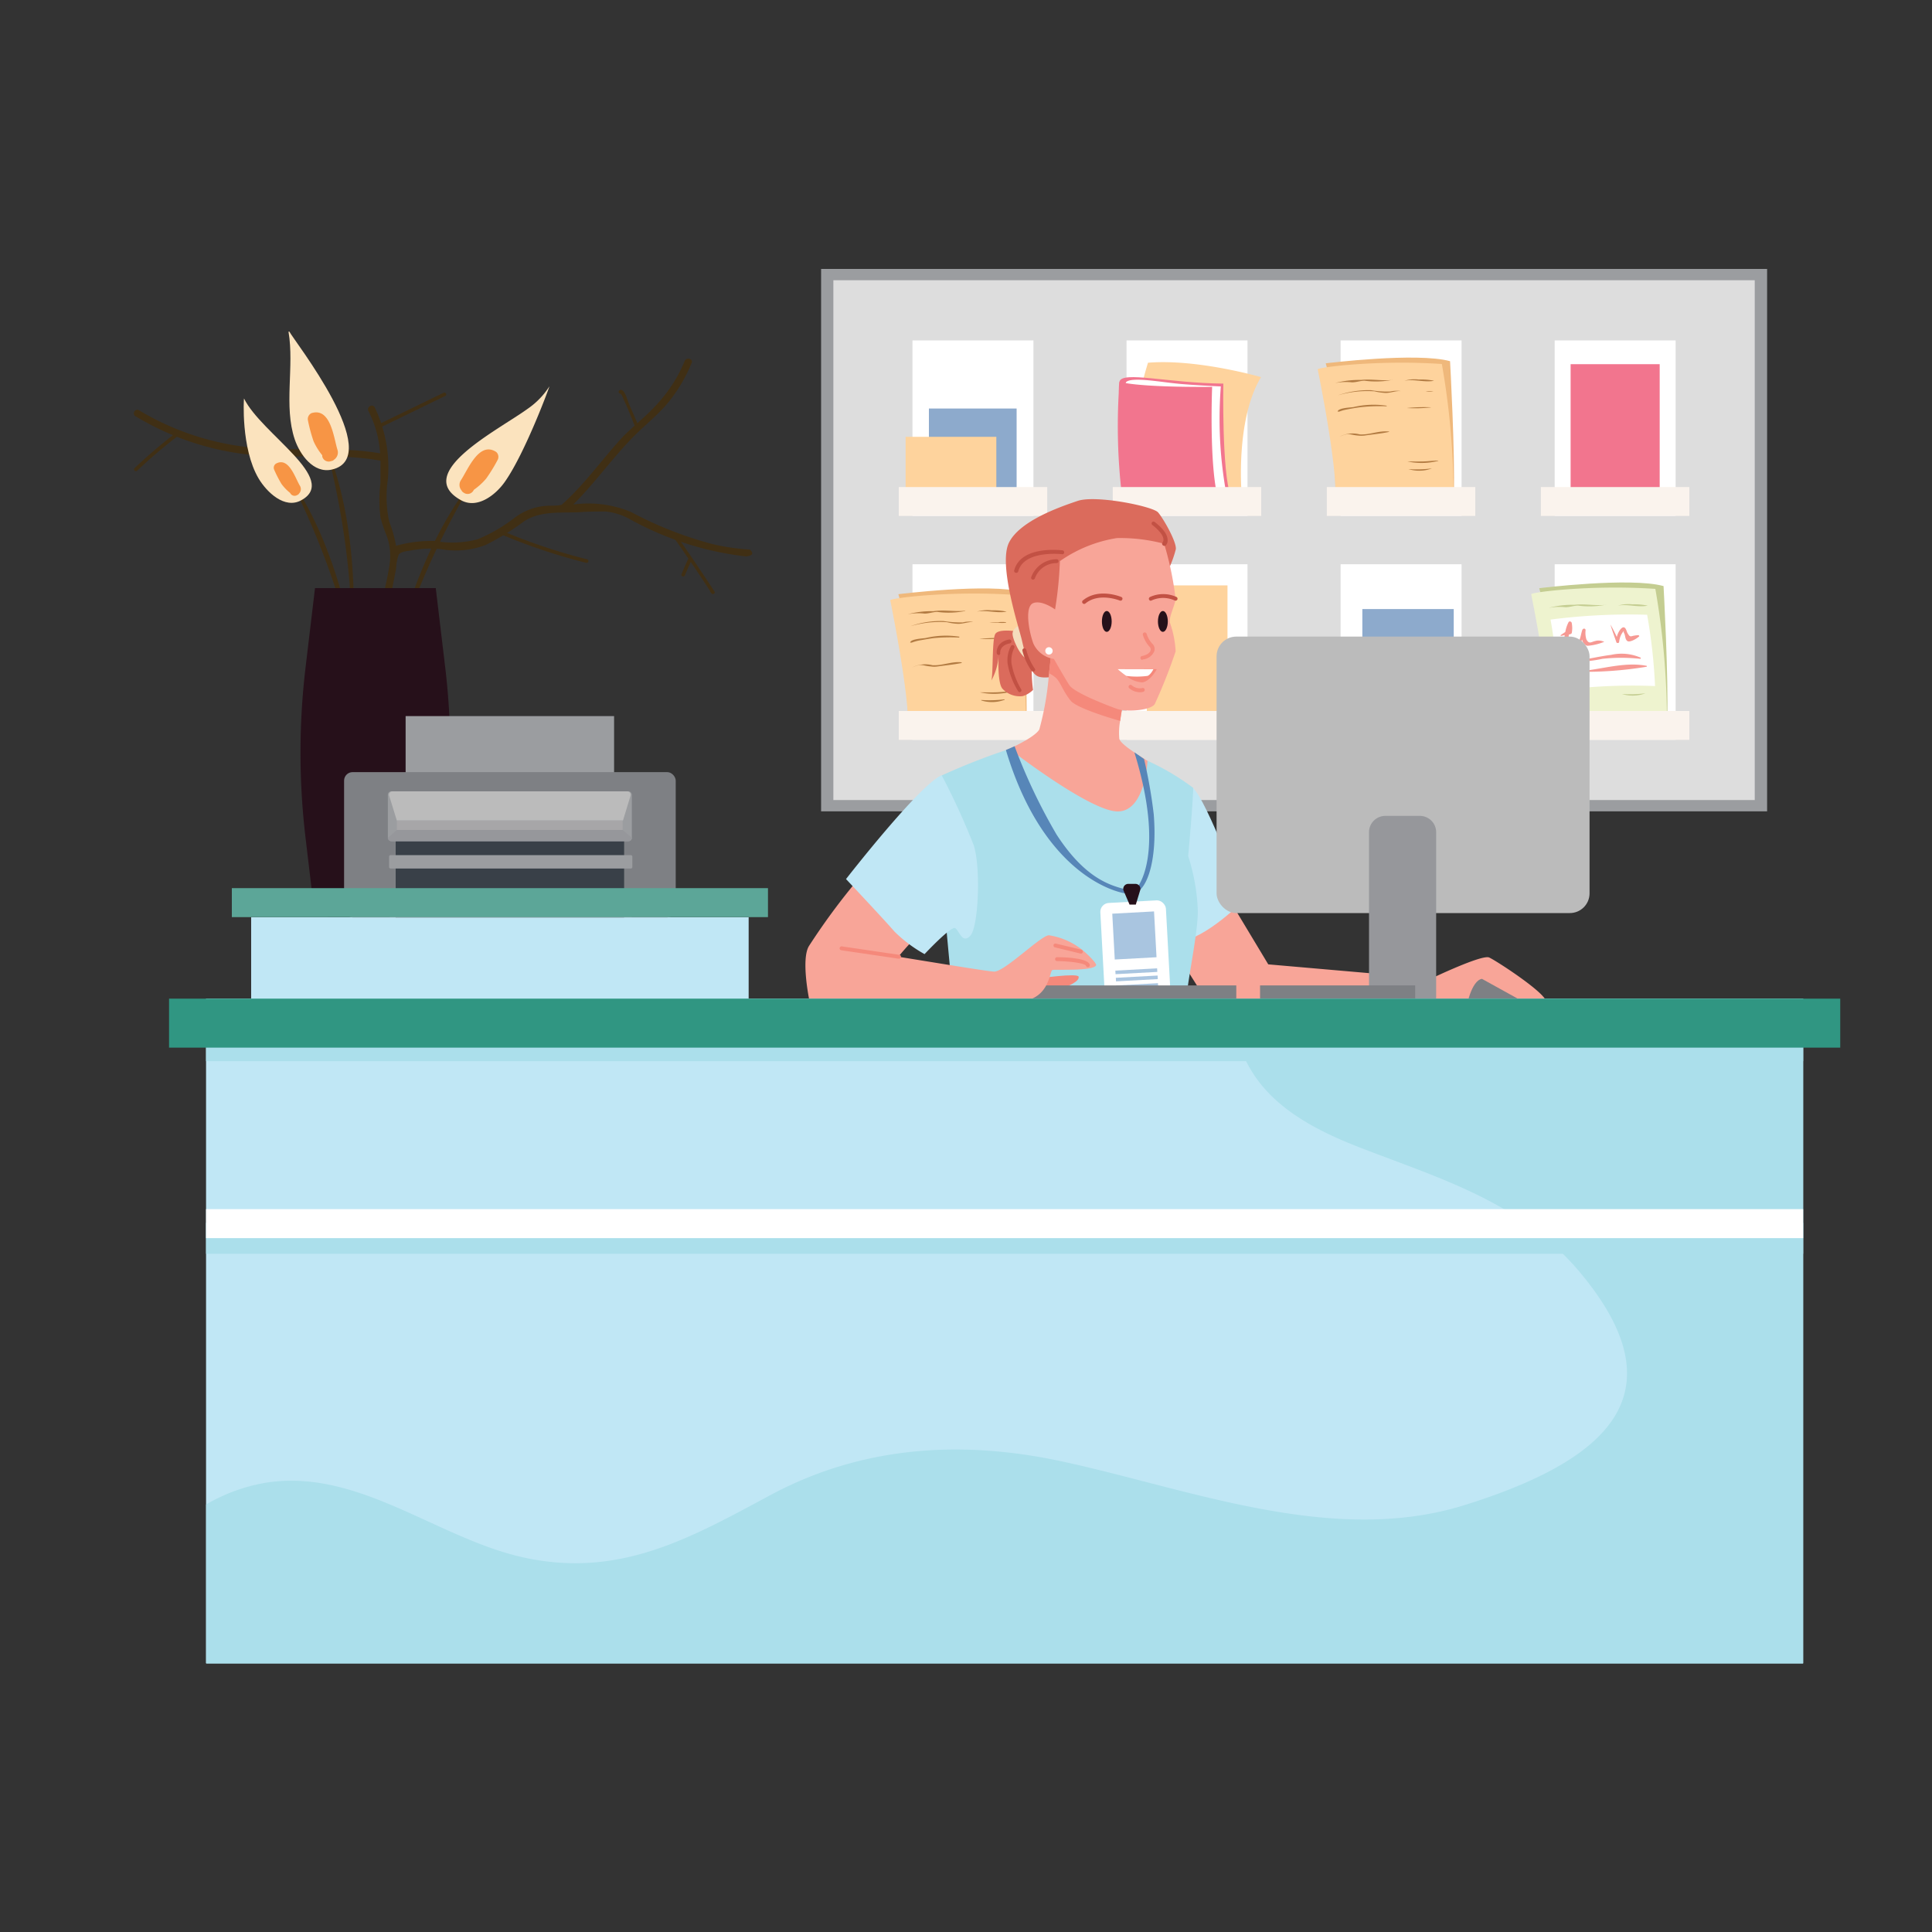 <svg xmlns="http://www.w3.org/2000/svg" viewBox="0 0 200 200" id="female-nurse-on-receiption"><rect x="0" y="0" width="200" height="200" fill="#333333" stroke="none"/><defs><clipPath id="a"><path fill="none" d="M32.61,60.88H45.13s45.49,9.63,50.33,4C100.44,59,71.87,35.45,71,33.37S39.29,31,38.08,31c-1,0-24.54,1.62-25.41,3.24-1.05,1.95-5.41,8.94-1.7,13.87C15,53.37,32.61,60.88,32.61,60.88Z"></path></clipPath></defs><rect width="97.93" height="56.15" x="85" y="27.84" fill="#9b9da0"></rect><rect width="95.38" height="53.81" x="86.27" y="29.01" fill="#ddd"></rect><rect width="12.52" height="18.17" x="94.46" y="35.24" fill="#fff"></rect><rect width="12.52" height="18.17" x="116.62" y="35.24" fill="#fff"></rect><rect width="12.52" height="18.17" x="138.78" y="35.24" fill="#fff"></rect><rect width="12.52" height="18.17" x="160.94" y="35.24" fill="#fff"></rect><rect width="12.52" height="18.17" x="94.46" y="58.41" fill="#fff"></rect><rect width="12.52" height="18.17" x="116.62" y="58.41" fill="#fff"></rect><rect width="12.52" height="18.17" x="138.78" y="58.41" fill="#fff"></rect><rect width="12.52" height="18.17" x="160.94" y="58.41" fill="#fff"></rect><path fill="#efb87b" d="M138.24,51.92s.07-10.79-1-14.31c0,0,9.43-1.17,12.87-.22,0,0,.53,9.59.39,13.84Z"></path><path fill="#fed39d" d="M136.41,38.23c0-.19,6.09-1,12.85-.55a79.24,79.24,0,0,1,1.21,13.55H138.24S138.5,48.78,136.41,38.23Z"></path><path fill="#b27b42" d="M144.16 39.33c-1.09.12-2.2-.12-3.28 0a9.91 9.91 0 00-2.67.32s0 0 0 0a6 6 0 011.75-.07c.44 0 .84-.16 1.29-.17a8.87 8.87 0 002.91-.09S144.19 39.32 144.16 39.33zM148.44 39.41a6.84 6.84 0 00-1.57-.12 3.61 3.61 0 00-1.5.13s0 0 0 0c1-.21 2.05.19 3.06 0A0 0 0 00148.44 39.41zM144.92 40.47a3 3 0 00-1 .06 9.53 9.53 0 01-2-.14 9.83 9.83 0 00-3.44.54s0 0 0 0a10.67 10.67 0 013.8-.42 6.63 6.63 0 001.16.17c.49 0 .95-.2 1.45-.2C144.94 40.51 145 40.48 144.92 40.47zM148.39 40.51a3.05 3.05 0 00-.8 0c-.3 0-.61 0-.91 0 0 0 0 0 0 0 .3 0 .61 0 .91 0a3.05 3.05 0 00.8 0A0 0 0 00148.39 40.51zM143.56 42a9.12 9.12 0 00-3.45.14c-.3.05-1.59.08-1.64.47a0 0 0 000 0h.17a3.82 3.82 0 01.73-.21c.5-.1 1-.19 1.51-.25a18 18 0 012.65-.09A0 0 0 00143.56 42zM148.1 42.16a17 17 0 00-2.47.08s0 0 0 0a15.65 15.65 0 002.47-.06S148.14 42.16 148.1 42.16zM143.77 44.67c-1.05-.11-2 .36-3 .3a2.88 2.88 0 00-2.08.23s0 0 0 0c1-.45 1-.18 1.91-.11a2.74 2.74 0 00.64 0c.84-.12 1.72-.2 2.56-.38C143.82 44.73 143.8 44.67 143.77 44.67zM148.88 47.68c-.53 0-1.06.08-1.59.09s-1.07 0-1.6 0c0 0 0 0 0 0a7 7 0 003.19-.06S148.91 47.68 148.88 47.68zM148.22 48.49a12.25 12.25 0 01-2.42.07s0 0 0 0a3.75 3.75 0 002.43-.07S148.25 48.49 148.22 48.49z"></path><path fill="#efb87b" d="M94,75.82s.07-10.8-1-14.31c0,0,9.43-1.18,12.87-.22,0,0,.53,9.59.38,13.84Z"></path><path fill="#fed39d" d="M92.16,62.13c0-.19,6.09-1,12.85-.55a79.67,79.67,0,0,1,1.2,13.55H94S94.24,72.67,92.16,62.13Z"></path><path fill="#b27b42" d="M99.91 63.22c-1.09.12-2.2-.12-3.28.05a9.53 9.53 0 00-2.67.32s0 0 0 0a5.71 5.71 0 011.75-.07c.43 0 .84-.16 1.29-.18a8.6 8.6 0 002.91-.09S99.94 63.22 99.91 63.22zM104.19 63.31a6.85 6.85 0 00-1.57-.13 3.78 3.78 0 00-1.5.14s0 0 0 0c1-.2 2.05.19 3.06 0A0 0 0 00104.19 63.31zM100.67 64.37a2.71 2.71 0 00-1 .06 11.09 11.09 0 01-2-.14 9.39 9.39 0 00-3.44.54s0 0 0 0a10.87 10.87 0 013.8-.42 5.8 5.8 0 001.16.17c.49 0 1-.19 1.45-.19C100.69 64.41 100.7 64.38 100.67 64.37zM104.14 64.41a3.55 3.55 0 00-.8 0c-.3 0-.61 0-.91.05 0 0 0 0 0 0l.91 0a3.05 3.05 0 00.8 0S104.17 64.41 104.14 64.41zM99.31 65.91a9.11 9.11 0 00-3.45.13c-.3.06-1.59.09-1.64.48 0 0 0 0 0 0h.17a4.75 4.75 0 01.73-.21c.5-.09 1-.18 1.51-.25A18 18 0 0199.3 66 0 0 0 0099.31 65.91zM103.85 66.05a18.61 18.61 0 00-2.47.09s0 0 0 0a18.48 18.48 0 002.47-.06S103.89 66.05 103.85 66.05zM99.52 68.56c-1-.11-2 .37-3 .3a3 3 0 00-2.08.23s0 0 0 0c1-.44 1-.17 1.91-.1A2.29 2.29 0 0097 69c.84-.12 1.72-.2 2.56-.37C99.57 68.62 99.55 68.57 99.52 68.56zM104.63 71.58c-.53 0-1.06.08-1.6.09s-1.06 0-1.59 0a0 0 0 000 0 7.05 7.05 0 003.2-.06S104.66 71.58 104.63 71.58zM104 72.39a12.25 12.25 0 01-2.42.07s0 0 0 .05a3.72 3.72 0 002.42-.07S104 72.39 104 72.39z"></path><rect width="9.08" height="9.08" x="96.16" y="42.29" fill="#8daacc"></rect><path fill="#c4cd91" d="M160.34,75.2s.07-10.8-1-14.31c0,0,9.43-1.17,12.87-.22,0,0,.53,9.59.38,13.84Z"></path><path fill="#eef3cf" d="M158.51,61.51c0-.19,6.09-1,12.85-.55a79.67,79.67,0,0,1,1.2,13.55H160.34S160.59,72.06,158.51,61.51Z"></path><path fill="#c4cd91" d="M166.26 62.61c-1.09.12-2.2-.13-3.28 0a9.53 9.53 0 00-2.67.32s0 0 0 0a6 6 0 011.75-.07c.43 0 .84-.16 1.29-.17a8.81 8.81 0 002.9-.09S166.29 62.6 166.26 62.61zM170.54 62.69a6.89 6.89 0 00-1.57-.13 3.78 3.78 0 00-1.5.14s0 0 0 0c1-.2 2.06.2 3.07 0C170.57 62.74 170.57 62.7 170.54 62.69zM170.32 71.77a12.25 12.25 0 01-2.42.07s0 0 0 0a3.75 3.75 0 002.43-.07S170.35 71.77 170.32 71.77z"></path><rect width="8.35" height="14.6" x="118.72" y="60.6" fill="#fed39d"></rect><rect width="9.22" height="13.9" x="162.59" y="37.7" fill="#f2758e"></rect><rect width="9.46" height="12.76" x="141.03" y="63.05" fill="#8daacc"></rect><rect width="9.39" height="6.7" x="93.75" y="45.22" fill="#fed39d"></rect><rect width="9.39" height="3.83" x="137.89" y="71.47" fill="#b27b42"></rect><path fill="#fed39d" d="M128.54,51.23s-.7-7.72,2-12.19c0,0-6.57-1.91-11.7-1.49a45.82,45.82,0,0,0-2,14.21Z"></path><path fill="#f2758e" d="M115.89,39.51c.26-1.14,5,.15,10.75.2,0,0-.17,9.1.76,11.66,0,0-6.2,1.09-8.18-.4S115.46,41.4,115.89,39.51Z"></path><path fill="#fff" d="M116.62,39.51c-.62.41.39,11.72.39,11.72s8.35,1,10,.21A43.18,43.18,0,0,1,126.38,40s-1.9-.07-4-.24S117.4,39,116.62,39.51Z"></path><path fill="#f2758e" d="M115.89,39.51s1.36.59,9.59.54c0,0-.33,8.06.61,11.55,0,0-10.11-.1-9.94-.23A60.74,60.74,0,0,1,115.89,39.51Z"></path><rect width="15.37" height="2.99" x="93.04" y="50.42" fill="#faf3ed"></rect><rect width="15.37" height="2.99" x="115.19" y="50.42" fill="#faf3ed"></rect><rect width="15.37" height="2.99" x="137.35" y="50.42" fill="#faf3ed"></rect><rect width="15.37" height="2.99" x="159.51" y="50.42" fill="#faf3ed"></rect><rect width="15.37" height="2.99" x="93.04" y="73.6" fill="#faf3ed"></rect><rect width="15.37" height="2.99" x="115.19" y="73.6" fill="#faf3ed"></rect><rect width="15.37" height="2.99" x="137.35" y="73.6" fill="#faf3ed"></rect><rect width="15.37" height="2.99" x="159.51" y="73.6" fill="#faf3ed"></rect><path fill="#fff" d="M160.51,64.14a63.11,63.11,0,0,1,10-.5,56.18,56.18,0,0,1,.82,7.38,58.31,58.31,0,0,0-9.93.45S161,66.69,160.51,64.14Z"></path><path fill="#f69993" d="M166.05 66.44a1.27 1.27 0 00-.92-.08c-.4.08-.63.37-.91-.18a2.29 2.29 0 01-.08-.94c0-.21-.28-.23-.35 0-.13.36-.19 1-.44 1.27a2 2 0 01-.95.39 6.89 6.89 0 010-1.2l.2-.07a.17.17 0 00.11-.11 2.76 2.76 0 000-1c0-.16-.25-.28-.34-.1a3.56 3.56 0 00-.33 1c-.13.1-.29.19-.48.33a0 0 0 000 .08 2.71 2.71 0 00.41-.09 9.89 9.89 0 000 1.31.18.18 0 00.23.17c.44-.15.88-.28 1.32-.4a.19.19 0 00.13-.13 4.54 4.54 0 01.12-.5.92.92 0 00.33.56c.17.12.19.1.38.09a5.66 5.66 0 001.46-.35S166.1 66.46 166.05 66.44zM169.64 65.75a3.68 3.68 0 00-.58.07c-.34.11-.37.05-.57-.26-.09-.13-.15-.57-.39-.62s-.61.48-.73 1a14.21 14.21 0 00-.66-1.29s0 0 0 0c.18.61.4 1.21.61 1.81 0 .12.27.16.29 0a2.68 2.68 0 01.13-.56 1.91 1.91 0 01.35-.58v.17c.18.23.11.66.36.86s1-.24 1.25-.49A0 0 0 00169.64 65.75zM169.79 68.06a4.94 4.94 0 00-3-.27c-1.5.19-2.94.59-4.45.69 0 0 0 0 0 0a13.21 13.21 0 003.55-.28 18.09 18.09 0 013.89 0A.06.06 0 00169.79 68.06zM170.47 68.93c-2.47-.5-5.15.54-7.64.6a0 0 0 000 0 39.11 39.11 0 007.63-.51A.06.06 0 00170.47 68.93z"></path><path fill="#26101a" d="M32.61,60.88l-1,8.39a74.62,74.62,0,0,0,0,17.29l.8,6.75a1.85,1.85,0,0,0,1.84,1.63h9.22a1.85,1.85,0,0,0,1.84-1.63l.8-6.75a74.62,74.62,0,0,0,0-17.29l-1-8.39Z"></path><g clip-path="url(#a)"><path fill="#402f14" d="M14.34,42.44a27.9,27.9,0,0,0,12.29,3.94c4.24.32,8.51-.17,12.72.55a11.13,11.13,0,0,0-1.21-4.38c-.22-.42.42-.8.65-.38a14.38,14.38,0,0,1,1.36,7.46A12.27,12.27,0,0,0,40.29,54a13.24,13.24,0,0,1,.71,2.5A13.67,13.67,0,0,1,45,56a10.19,10.19,0,0,0,4.43-.17,16.48,16.48,0,0,0,3.83-2.22,6.19,6.19,0,0,1,3.57-1.26c.43,0,.87,0,1.3-.09l.06-.05c2.39-2.12,4.19-4.75,6.36-7.07C65.69,44,67,43,68.1,41.75a14.88,14.88,0,0,0,2.78-4.38c.18-.43.91-.24.72.2a16.18,16.18,0,0,1-2.35,4c-1.1,1.36-2.48,2.42-3.7,3.66-2.19,2.22-4,4.81-6.21,7a11.47,11.47,0,0,1,6,.78,39.13,39.13,0,0,0,8.28,3.28,22.41,22.41,0,0,0,4,.6c.25.21.41.5,0,.63a1.77,1.77,0,0,1-.4.08,32.38,32.38,0,0,1-11.92-3.8,6.42,6.42,0,0,0-2.62-.85c-.92,0-1.85,0-2.77.08-1.9.07-4-.15-5.65.93a26.31,26.31,0,0,1-4,2.46,8.64,8.64,0,0,1-4.59.43,10.4,10.4,0,0,0-3.1.13c-.38.07-1,.09-1.29.42a4.6,4.6,0,0,0-.27,1.43q-.63,3.23-1.24,6.46c-.09.47-.82.27-.73-.2.24-1.21.47-2.42.7-3.63s.53-2.32.64-3.5a6,6,0,0,0,0-.74A5.36,5.36,0,0,0,40,55.4a16.19,16.19,0,0,1-.61-1.82,14.23,14.23,0,0,1,0-3.63c0-.75,0-1.51,0-2.26-4.56-.83-9.22-.15-13.81-.65a28.69,28.69,0,0,1-11.63-4A.37.37,0,0,1,14.34,42.44Z"></path><path fill="#402f14" d="M64.16 40.39l0 0a.18.18 0 01.23 0c.37.2.56 1.06.72 1.43l1 2.28c.09.22-.23.41-.32.19L65 42.32l-.4-.89-.22-.51a.6.6 0 01-.12-.17.18.18 0 01-.07 0l0 0A.19.19 0 0164.16 40.39zM13.93 48.46a55.08 55.08 0 014.36-3.71c.19-.14.38.18.19.33a53.05 53.05 0 00-4.28 3.64C14 48.89 13.76 48.62 13.93 48.46zM39.19 43.93l6.73-3.27c.21-.11.4.22.18.32l-6.72 3.27C39.16 44.36 39 44 39.19 43.93zM69.89 55.23c1.41 2 2.76 4 4.07 6 .13.2-.18.38-.32.18l-.13-.17a.14.14 0 010-.06c-.65-1-1.31-2-2-3-.22.45-.42.9-.6 1.37-.09.22-.45.12-.36-.1.22-.55.45-1.09.71-1.63-.55-.81-1.12-1.63-1.69-2.43C69.43 55.22 69.75 55 69.89 55.23zM51.87 54.91a60.88 60.88 0 008.94 3 .19.19 0 01-.1.36 60.88 60.88 0 01-8.94-3C51.55 55.18 51.65 54.82 51.87 54.91zM30.41 50.06c3.74 5.73 5.79 13.23 6.9 20.41a.46.46 0 00-.49.13c-.27.3.22.53 0 .84a49.25 49.25 0 00-1.4-8.34 83.09 83.09 0 00-5.07-12.85C30.28 50.07 30.3 49.9 30.41 50.06z"></path><path fill="#fbe3be" d="M26.77,49.53c.85,1.43,2.7,3.2,4.41,2.26,4-2.18-4.13-6.88-5.92-10.54C25.24,41.2,24.92,46.4,26.77,49.53Z"></path><path fill="#f79545" d="M28.56,48c1.35-.75,2,1.5,2.5,2.31a.66.66,0,0,1-.1.78.34.34,0,0,1-.18.15.51.51,0,0,1-.74-.2A.59.59,0,0,0,30,51a4.9,4.9,0,0,1-.86-.9,12.93,12.93,0,0,1-.76-1.48A.51.51,0,0,1,28.56,48Z"></path><path fill="#402f14" d="M34,46.76c2.48,6.38,2.92,14.14,2.51,21.4a.45.45,0,0,0-.51,0c-.32.24.11.56-.16.82a49.3,49.3,0,0,0,.36-8.44,82.71,82.71,0,0,0-2.28-13.63C33.83,46.74,33.88,46.58,34,46.76Z"></path><path fill="#fbe3be" d="M29.87,34.37c.61,3.59-.52,7.66.64,11.11.53,1.57,1.94,3.56,3.84,3.13,5.63-1.28-4-13.46-4.38-14.26C29.94,34.29,29.86,34.32,29.87,34.37Z"></path><path fill="#f79545" d="M32.24,42.77c2-.63,2.31,2.58,2.7,3.81a.9.9,0,0,1-.35,1,.48.48,0,0,1-.3.15.69.69,0,0,1-.93-.47l0-.13a6.53,6.53,0,0,1-.9-1.45,17,17,0,0,1-.59-2.2A.68.68,0,0,1,32.24,42.77Z"></path><path fill="#402f14" d="M48.62,50.15C44.46,55.58,41.87,62.91,40.25,70a.44.44,0,0,1,.47.16c.25.32-.26.51-.07.83a50.14,50.14,0,0,1,2-8.21,83.33,83.33,0,0,1,6-12.45C48.74,50.16,48.74,50,48.62,50.15Z"></path><path fill="#fbe3be" d="M56.87,40a8.11,8.11,0,0,1-2.25,2.32c-3.06,2.22-11.95,6.66-6.9,9.46,1.71.95,3.62-.57,4.56-1.93C54.36,46.89,56.91,40,56.87,40Z"></path><path fill="#f79545" d="M51.37,46.79c-1.77-1.17-2.94,1.84-3.65,2.91a.88.88,0,0,0,.06,1.07A.49.49,0,0,0,48,51a.69.69,0,0,0,1-.2,1.05,1.05,0,0,1,.07-.11,6.55,6.55,0,0,0,1.26-1.15,16.8,16.8,0,0,0,1.19-1.94A.68.68,0,0,0,51.37,46.79Z"></path></g><rect width="51.5" height="50.39" x="26" y="94.95" fill="#c0e7f5"></rect><path fill="#f8a598" d="M89.5 90.25a69 69 0 00-5.75 7.67c-.84 1.33 0 5.46 0 5.46h6.41A25.57 25.57 0 0195 96.85C98.08 93.92 89.5 90.25 89.5 90.25zM126.91 92.55l4.38 7.28 16.87 1.47s5.25-2.52 6-2.18 5.75 3.6 5.88 4.53-11 1.68-18 1.68H126l-6-9.5z"></path><path fill="#7e8084" d="M151.79,104.33s.5-2.82,1.62-3l4.25,2.35Z"></path><path fill="#c0e7f5" d="M123.48,81.56c1.43,1.21,5.28,11.63,5.28,11.63s-3.92,4-6.71,4.29-6.62-8-6.37-8S122.2,80.48,123.48,81.56Z"></path><path fill="#db6b5c" d="M105.54,65.41s-2.21-.43-2.53.26-.19,4-.38,4.77a6.06,6.06,0,0,0,.75-2.85s-.18,3,.38,3.69a2.44,2.44,0,0,0,2.12.78,2.63,2.63,0,0,0,1.06-.64,15.79,15.79,0,0,1,0-4.1C107.26,65.92,105.54,65.41,105.54,65.41Z"></path><path fill="#f5ddbd" d="M105.88,64.57s-1.12.35-1.06,1.1,1.22,3.15,1.94,2.44S105.88,64.57,105.88,64.57Z"></path><path fill="#db6b5c" d="M120.89,59.09a11.29,11.29,0,0,0,.83-2.23c.1-.75-1.29-3.19-1.84-3.82s-6.43-1.82-8.31-1.19-6,2.07-7.12,4.32,1,8.72,1.31,10,.75,3.53,1.75,3.87,3.19-.38,3.19-.38Z"></path><path fill="#f8a598" d="M103,78.17s7.89,9.13,11.09,8.41,5.1-6.09,5.66-7.1c.11-.21-3.64-2.13-3.88-3a6.75,6.75,0,0,1,.08-1.82h0c.23-1.67.69-3.82.69-3.82L108.88,67s-.11,1.21-.29,2.72a30.49,30.49,0,0,1-1,5.79C107,76.56,103,78.17,103,78.17Z"></path><path fill="#f5897b" d="M108.59,69.7a3.13,3.13,0,0,1,.77.52c.47.52.71,1.37,1.48,2.32.58.71,3.65,1.67,5.12,2.09.23-1.67.69-3.82.69-3.82L108.88,67S108.77,68.19,108.59,69.7Z"></path><path fill="#f8a598" d="M120.51,56.29A33.07,33.07,0,0,1,121.7,62c-.07.66-.69,1.83-.6,2.43a10.38,10.38,0,0,1,.6,3,54.05,54.05,0,0,1-2.13,5.39c-.25.69-2.87.94-3.94.56s-4.43-1.68-4.93-2.45-1.6-2.72-1.6-2.72a2.76,2.76,0,0,1-2.13-1.6c-.5-1.38-.9-3.84,0-4.18s2.25.66,2.25.66a39,39,0,0,0,.5-5,14.1,14.1,0,0,1,5.91-2.39A17.77,17.77,0,0,1,120.51,56.29Z"></path><ellipse cx="120.38" cy="64.33" fill="#26101a" rx=".51" ry="1.08"></ellipse><path fill="#26101a" d="M114.07,64.33c0,.6.22,1.08.5,1.08s.51-.48.51-1.08-.23-1.08-.51-1.08S114.07,63.73,114.07,64.33Z"></path><path fill="#c25144" d="M119.13 62.19a.2.2 0 01-.18-.12.2.2 0 01.1-.27 3.29 3.29 0 012.74 0 .2.2 0 01.08.28.21.21 0 01-.27.08 2.87 2.87 0 00-2.39 0zM112.23 62.52a.19.19 0 01-.15-.07.2.2 0 010-.28c1.62-1.35 3.89-.41 4-.37a.19.19 0 01.1.26.2.2 0 01-.26.11s-2.15-.88-3.57.31A.2.2 0 01112.23 62.52z"></path><path fill="#f5897b" d="M118.26 68.31a.2.2 0 01-.2-.17.2.2 0 01.16-.23c.56-.11.82-.36.89-.57a.39.39 0 00-.12-.4 3.07 3.07 0 01-.68-1.22.2.2 0 01.39-.1 2.73 2.73 0 00.57 1 .76.76 0 01.22.8 1.44 1.44 0 01-1.2.85zM115.7 69.27a10.53 10.53 0 00.89.7h0a2.83 2.83 0 001.66.67c.87-.13 1.5-1.37 1.5-1.37H115.7z"></path><path fill="#fff" d="M115.7,69.27a10.53,10.53,0,0,0,.89.7h0a8.39,8.39,0,0,0,2.19,0c.26-.08.51-.48.62-.69Z"></path><path fill="#f5897b" d="M118,71.66a1.67,1.67,0,0,1-1.08-.4.2.2,0,1,1,.25-.31,1.26,1.26,0,0,0,1.07.28.19.19,0,0,1,.25.13.2.2,0,0,1-.14.25A.91.91,0,0,1,118,71.66Z"></path><path fill="#c25144" d="M106.94 69.51a.21.21 0 01-.16-.08 6.11 6.11 0 01-.94-2.07.21.21 0 01.15-.24.21.21 0 01.25.15 6.31 6.31 0 00.86 1.92.19.19 0 010 .28A.17.17 0 01106.94 69.51zM105.13 59.29h0a.2.2 0 01-.14-.25c.69-2.58 4.79-2.09 5-2.07a.2.2 0 01.17.23.18.18 0 01-.22.17s-3.93-.46-4.53 1.77A.21.21 0 01105.13 59.29z"></path><path fill="#c25144" d="M106.94 60h-.06a.2.2 0 01-.13-.25 2.83 2.83 0 012.63-1.86h0a.19.19 0 01.2.2.2.2 0 01-.2.2h0a2.38 2.38 0 00-2.25 1.58A.2.2 0 01106.94 60zM120.51 56.5a.18.18 0 01-.15-.07.19.19 0 010-.28.51.51 0 00.08-.31c0-.24-.19-.75-1.17-1.51a.2.2 0 010-.28.2.2 0 01.28 0q1.29 1 1.32 1.83a.73.73 0 01-.21.6A.16.16 0 01120.51 56.5zM105.57 71.66a.19.19 0 01-.17-.1 8 8 0 01-1.09-2.86 3.15 3.15 0 01.34-1.82.2.2 0 01.28-.07.21.21 0 01.06.28 2.9 2.9 0 00-.28 1.58 8 8 0 001 2.68.2.2 0 01-.07.28A.19.19 0 01105.57 71.66zM103.38 67.79a.2.2 0 01-.2-.17s-.15-1.14 1.28-1.42a.21.21 0 01.24.16.21.21 0 01-.16.24c-1.06.21-1 .93-1 1a.2.2 0 01-.17.23z"></path><path fill="#fff" d="M108.21,67.37a.38.38,0,1,0,.38-.37A.37.37,0,0,0,108.21,67.37Z"></path><path fill="#abdfeb" d="M118.79,78.76S118.57,84,115.7,84s-11.2-6.47-11.2-6.47a68.28,68.28,0,0,0-7,2.74c-1.33.82,1.25,22.77,1.42,26.6s-2.76,14.46-2.76,14.46a65.51,65.51,0,0,0,17,2c7.36,0,10.36-1.29,10.36-1.29s-.84-14.55-.84-17.06S124,97,124,94.29a21,21,0,0,0-1-5.67s.5-5.5.52-7.06A25,25,0,0,0,118.79,78.76Z"></path><rect width="6.8" height="10.84" x="114.13" y="93.35" fill="#fff" rx=".92" transform="rotate(176.89 117.538 98.761)"></rect><rect width="4.33" height="4.75" x="115.27" y="94.47" fill="#a9c5e0" transform="rotate(176.89 117.434 96.842)"></rect><rect width="4.33" height=".37" x="115.47" y="100.36" fill="#a9c5e0" transform="rotate(176.89 117.634 100.545)"></rect><rect width="4.33" height=".37" x="115.51" y="101.11" fill="#a9c5e0" transform="rotate(176.89 117.679 101.292)"></rect><rect width="4.33" height=".37" x="115.55" y="101.9" fill="#a9c5e0" transform="rotate(176.89 117.718 102.083)"></rect><rect width="4.33" height=".37" x="115.59" y="102.64" fill="#a9c5e0" transform="rotate(176.89 117.757 102.83)"></rect><path fill="#5786b8" d="M117.76,91.81s2.92-3.41-.33-13.93l1,.69a51.78,51.78,0,0,1,1,5.68c.41,4.87-.72,8.23-2.3,8.3-1.3.06-9.07-1.79-13-14.91l.9-.39a58.18,58.18,0,0,0,4.35,9.15c3,4.62,5.62,5.25,7.09,5.66Z"></path><path fill="#26101a" d="M116.93,93.64l.65,0,.45-1.48a.51.51,0,0,0-.52-.66l-.75,0a.52.52,0,0,0-.44.72Z"></path><path fill="#f5897b" d="M107.4,103.05s4.45-1,4.26-1.94c-.08-.42-4.26.19-4.26.19Z"></path><rect width="38.61" height="28.62" x="125.94" y="65.91" fill="#bbb" rx="2.04" transform="rotate(180 145.245 80.215)"></rect><path fill="#96979b" d="M141.77,84.46h7a0,0,0,0,1,0,0v17.29a1.69,1.69,0,0,1-1.69,1.69h-3.57a1.69,1.69,0,0,1-1.69-1.69V84.46A0,0,0,0,1,141.77,84.46Z" transform="rotate(180 145.245 93.95)"></path><rect width="16.06" height="3.27" x="130.44" y="102.02" fill="#7e8084" transform="rotate(180 138.47 103.65)"></rect><rect width="22.92" height="3.27" x="105.06" y="102.02" fill="#7e8084" transform="rotate(180 116.52 103.65)"></rect><path fill="#f8a598" d="M87.08,98.17c.22-.14,14.75,2.38,15.83,2.41s4.87-3.77,5.68-3.76a7.3,7.3,0,0,1,3.26,1.37c.66.48,1.7,1.55,1.62,1.73-.26.63-4.17.42-4.51.49s-.23,2.81-3.08,3.24-20,.35-20,.35S86,98.83,87.08,98.17Z"></path><rect width="165.33" height="68.78" x="21.33" y="103.38" fill="#c0e7f5"></rect><rect width="165.33" height="3.2" x="21.33" y="126.59" fill="#abdfeb"></rect><rect width="165.33" height="6.47" x="21.33" y="103.38" fill="#abdfeb"></rect><path fill="#abdfeb" d="M127.49,103.38a14,14,0,0,0,2,7.37c2.46,4.15,7.13,6.44,11.46,8.11,8.48,3.27,16.66,5.66,22.73,13,10.43,12.6,2.48,19.44-12.24,24-13.52,4.14-28.17-1.67-41.34-4.54-10.49-2.29-20.83-1.67-30.4,3.48-8.22,4.42-15.39,8.47-25.07,6.52-9.14-1.84-17.4-9.37-27.1-7.83a18.25,18.25,0,0,0-6.19,2.25v16.48H186.66V103.38Z"></path><rect width="165.33" height="3" x="21.33" y="125.17" fill="#fff"></rect><rect width="173" height="5.07" x="17.5" y="103.38" fill="#309682"></rect><path fill="#c0e7f5" d="M97.48,80.25c-2.32,1-9.9,10.75-9.9,10.75s4.07,4.33,5,5.42a14.28,14.28,0,0,0,3.13,2.35s2.75-2.94,3.17-2.69.75,1.7,1.58.77,1.09-7,.34-9.35A72.88,72.88,0,0,0,97.48,80.25Z"></path><path fill="#f5897b" d="M93 99.24h0l-5.91-.87a.2.2 0 01.06-.4l5.92.87a.2.2 0 010 .4zM112.62 100.12a.21.21 0 01-.2-.15c-.09-.23-1.49-.46-3-.48a.2.2 0 010-.4h0c1 0 3.2.11 3.39.77a.2.2 0 01-.14.25zM111.85 98.71h0l-2.64-.64a.2.2 0 01-.15-.24.2.2 0 01.24-.15l2.64.63a.21.21 0 01.15.25A.19.19 0 01111.85 98.71z"></path><rect width="21.58" height="7.98" x="41.99" y="74.13" fill="#9b9da0"></rect><rect width="34.33" height="15.04" x="35.62" y="79.93" fill="#7e8084" rx=".88"></rect><rect width="23.65" height="9.75" x="40.96" y="85.22" fill="#394048"></rect><rect width="25.26" height="5.16" x="40.15" y="81.92" fill="#9b9da0" rx=".35"></rect><path fill="#bbb" d="M64.49,84.94H41.08l-.79-2.56a.35.35,0,0,1,.34-.46h24.3a.35.35,0,0,1,.34.46Z"></path><rect width="23.38" height=".97" x="41.08" y="84.94" fill="#a7a6a8"></rect><path fill="#96979b" d="M65.41,86.73a.35.35,0,0,1-.35.35H40.51a.36.36,0,0,1-.36-.35l.93-.81H64.46Z"></path><rect width="25.18" height="1.39" x="40.28" y="88.52" fill="#9b9da0" rx=".15"></rect><rect width="25.18" height="1" x="40.28" y="93.95" fill="#9b9da0" rx=".13"></rect><rect width="55.5" height="3" x="24" y="91.94" fill="#5ca698"></rect></svg>
